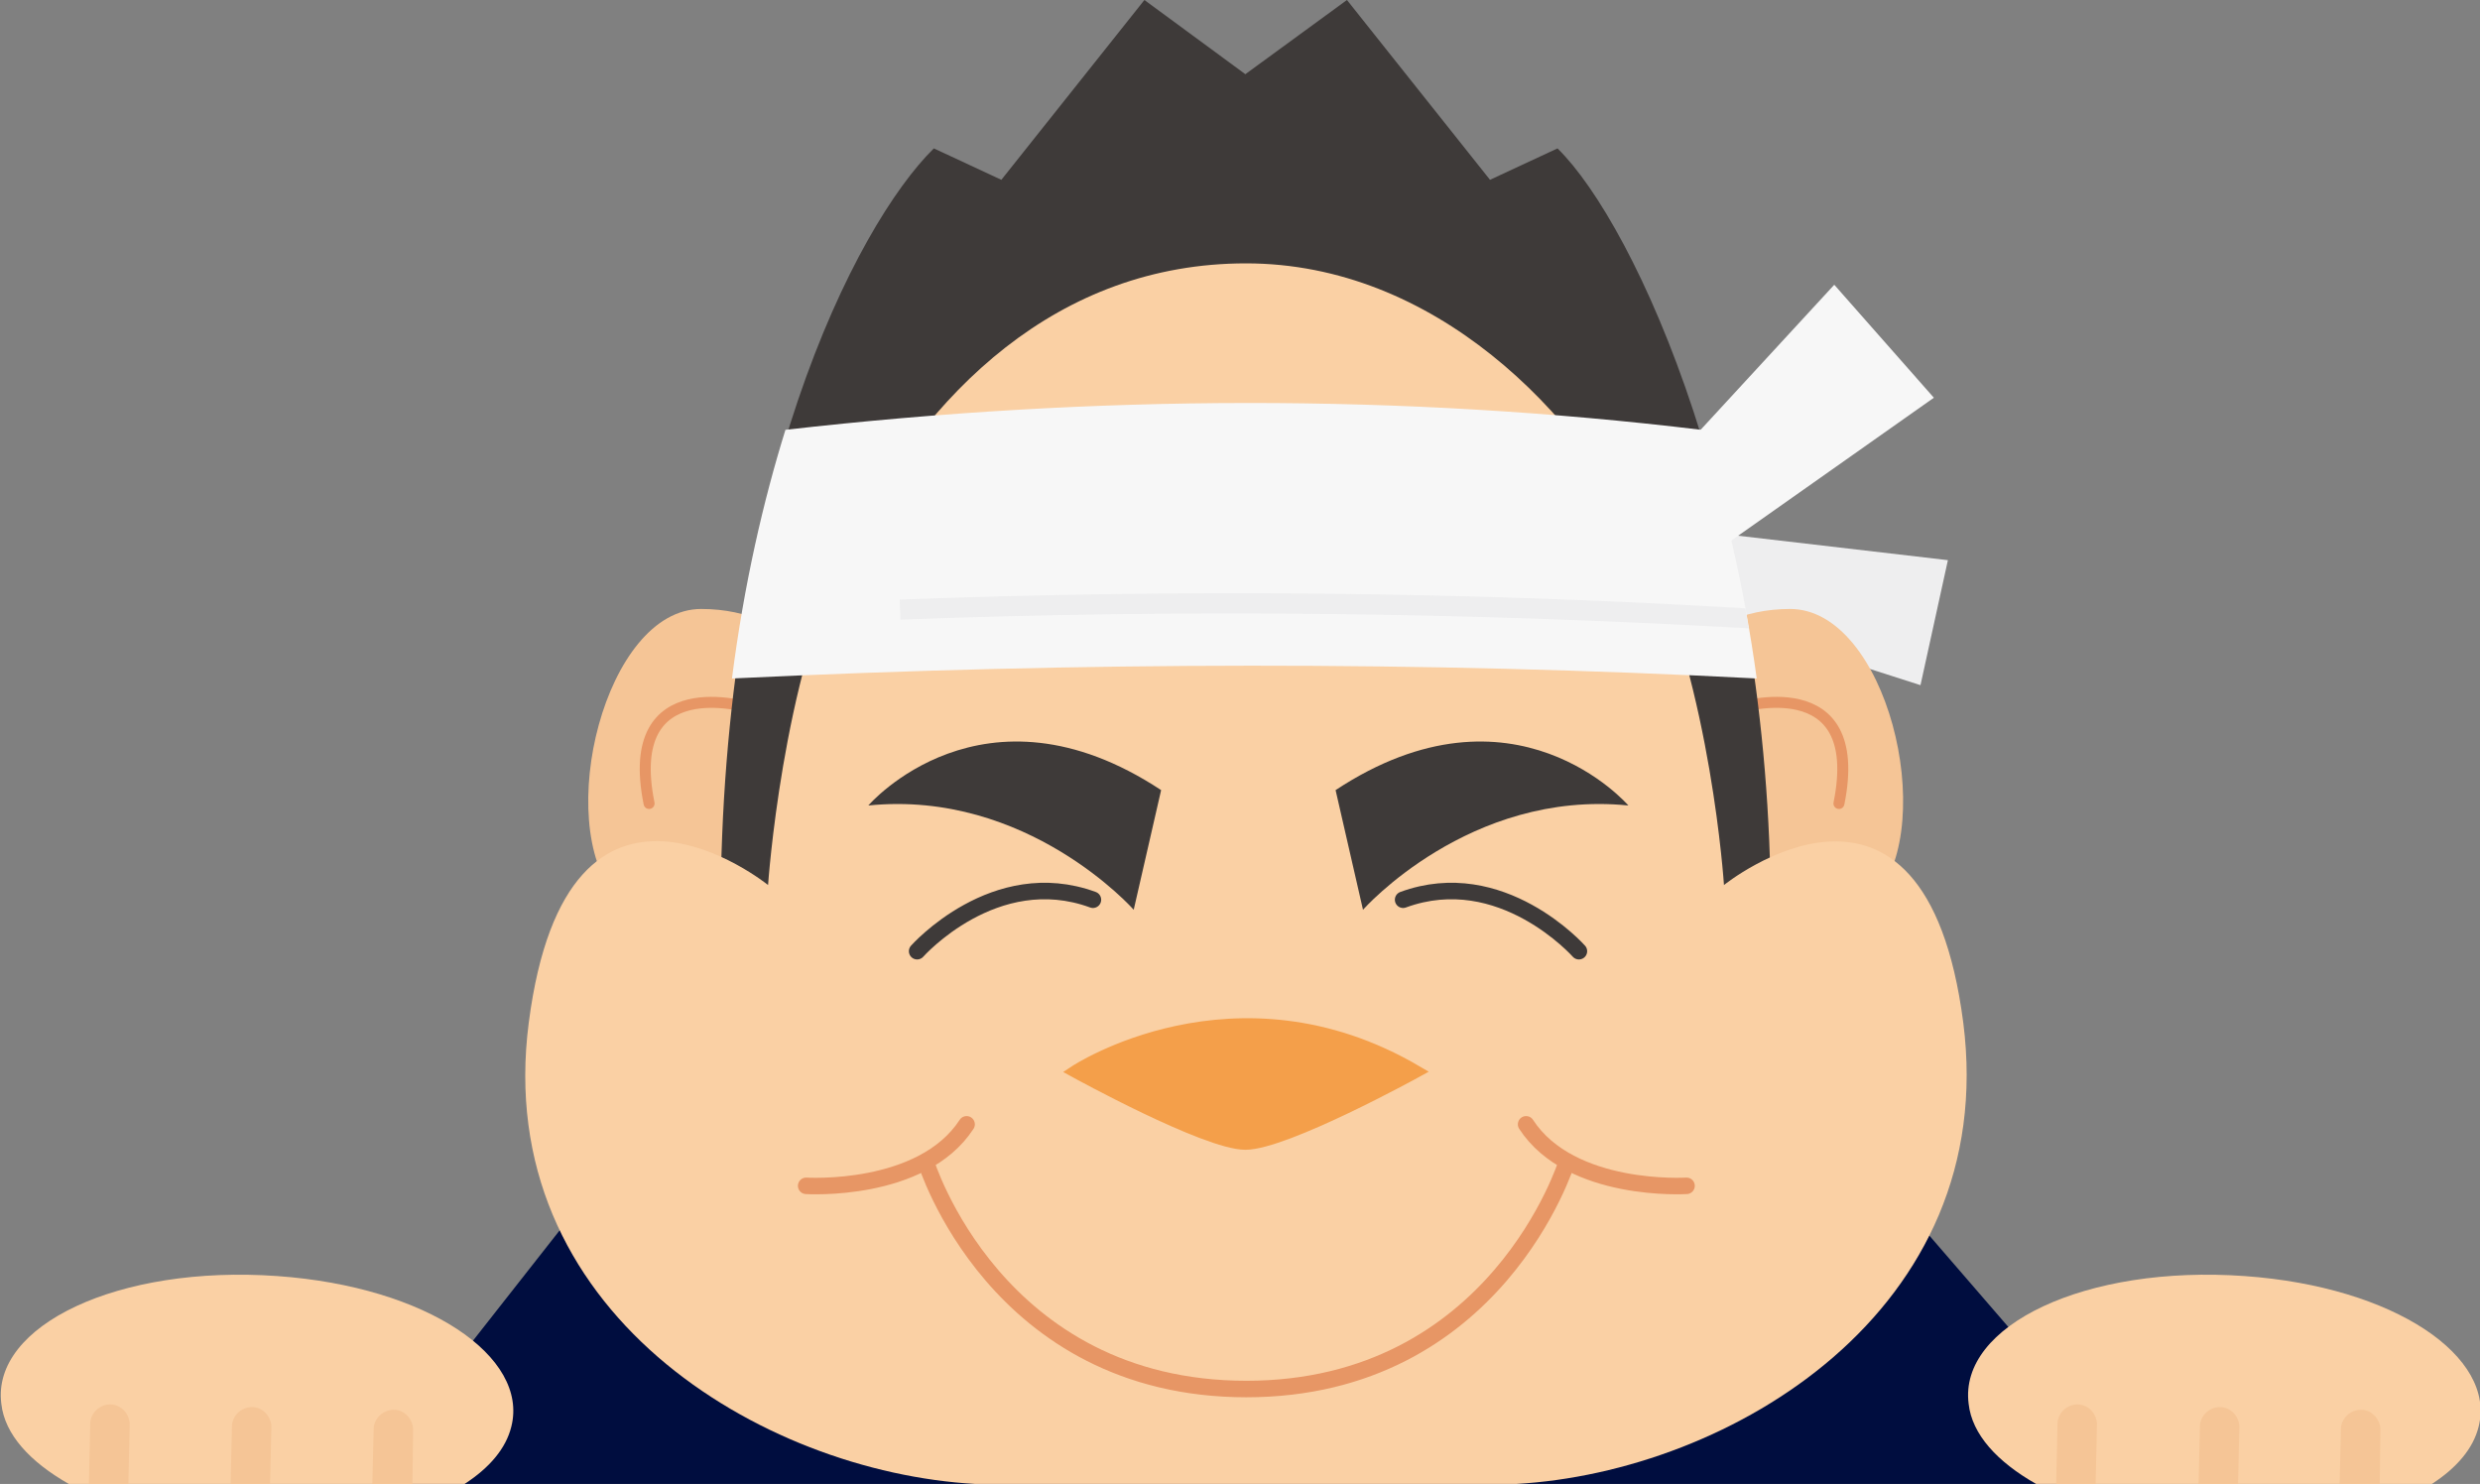 <svg xmlns="http://www.w3.org/2000/svg" width="371" height="222" style="overflow:visible;enable-background:new 0 0 371 222" xml:space="preserve"><rect width="100%" height="100%" fill="#808080" stroke="none"/><style>.st1{fill:#fad0a4}.st2{fill:#eeeeef}.st3{fill:#f5c596}.st4{fill:none;stroke:#e79665;stroke-width:1.645;stroke-linecap:round;stroke-linejoin:round;stroke-miterlimit:10}.st5{fill:#3e3a39}.st6,.st8{fill:none;stroke:#3e3a39;stroke-width:2.468;stroke-linecap:round;stroke-linejoin:round;stroke-miterlimit:10}.st8{stroke:#e79665}.st9{fill:#f7f7f7}</style><path d="M310.6 222c2.6-4.3 4-7.1 4-7.1l-28-32.4c-.6.3-1.2.7-1.8 1.1-.6-2.6-1-4-1-4H89.3s-.6 1.9-1.3 5.4l-3.6-1.8L58 216.8s1.1 2 3.2 5.2h249.4z" style="fill:#000d3f"/><path class="st1" d="M304.6 222h59.2c3.7-2.4 6.2-5.3 7-8.6 2.6-10.4-12.5-20.9-35-22.5-23.8-1.7-42.8 7.4-41.3 19.1.5 4.6 4.3 8.7 10.1 12z"/><path class="st2" d="m253.6 91.7 2.6-12 35.2 4.1-4.1 18.7z"/><path class="st3" d="M125.1 102.8s-5.8-11.7-20.2-11.7-22.2 31.9-12.8 43H125v-31.3z"/><path class="st4" d="M112.2 105.9s-19.2-6-15.1 14.3"/><path class="st3" d="M247.6 102.8s5.8-11.7 20.2-11.7c14.4 0 22.2 31.9 12.8 43h-32.9v-31.3z"/><path class="st4" d="M260 105.9s19.2-6 15.1 14.3"/><path class="st5" d="M264.9 136.7c0-59.3-20.2-103-31.9-114.5l-10.1 4.7L201.5 0l-15.2 11.1L171.2 0l-21.4 26.9-10.1-4.7c-11.7 11.5-31.9 50.9-31.9 114.5h157.1z"/><path class="st1" d="M145.9 222h80.9c32-1.8 72.4-25.9 66.9-69-5.8-44.8-35.8-20.6-35.8-20.6s-1.9-29.3-11.7-50c-9.8-20.7-31.7-43-59.8-43-28.1 0-47.9 19.2-59.8 43-9.6 19.2-11.7 50-11.7 50s-30-24.3-35.8 20.6c-5.6 43.1 34.8 67.2 66.8 69z"/><path class="st5" d="M129.9 120.5s17.1-19.9 43.8-2.3l-4.1 17.9s-15.9-18-39.7-15.6z"/><path class="st6" d="M137.2 142.3s11.6-13.1 26.3-7.7"/><path class="st5" d="M243.6 120.5s-17.1-19.9-43.8-2.3l4.1 17.9s15.9-18 39.7-15.6z"/><path class="st6" d="M236.2 142.3s-11.6-13.1-26.3-7.7"/><path d="M160.8 160.3s24-15.9 51.1 0c0 0-19.6 10.8-25.6 10.8-5.9 0-25.5-10.8-25.5-10.8z" style="fill:#f49f4a;stroke:#f49f4a;stroke-width:1.815;stroke-miterlimit:10"/><path class="st8" d="M120.6 177.4s17.3 1.1 24-9.2M252.3 177.4s-17.3 1.1-24-9.2"/><path class="st8" d="M234.4 173.8s-10.5 34-48 34h.1c-37.6 0-48-34-48-34"/><path class="st9" d="M117.5 64.3c-3.3 10.6-6.2 23.1-8 37.2 52.4-2.5 103.5-2.6 153.3 0-1.9-13.9-4.9-26.4-8.3-37.2-44.8-5.4-90.5-5.3-137 0z"/><path class="st9" d="m258.1 81.5-9.5-10.9 25.8-28 14.9 16.9z"/><path class="st2" d="M134.6 89.7c0 1 .1 2 .1 3 42.3-1.6 84.7-1.1 126.9 1.3l-.5-3c-42.2-2.5-84.4-2.9-126.5-1.3z"/><path class="st1" d="M10.3 222h59.2c3.7-2.4 6.2-5.3 7-8.6 2.6-10.4-12.5-20.9-35-22.5C17.7 189.2-1.3 198.3.2 210c.5 4.6 4.3 8.7 10.1 12z"/><path class="st3" d="m19.2 222 .2-8.9c0-1.6-1.3-3-2.9-3-1.6 0-3 1.3-3 2.9l-.2 9h5.9zM40.4 222l.2-8.5c0-1.6-1.3-3-2.9-3-1.6 0-3 1.3-3 2.9l-.2 8.6h5.9zM61.7 222l.1-8.1c0-1.6-1.3-3-2.9-3-1.6 0-3 1.3-3 2.9l-.2 8.2h6zM313.5 222l.2-8.9c0-1.6-1.3-3-2.9-3-1.6 0-3 1.3-3 2.9l-.2 9h5.9zM334.8 222l.2-8.5c0-1.6-1.3-3-2.9-3-1.6 0-3 1.3-3 2.9l-.2 8.6h5.9zM356 222l.1-8.1c0-1.6-1.3-3-2.9-3-1.6 0-3 1.3-3 2.9l-.2 8.2h6z"/></svg>